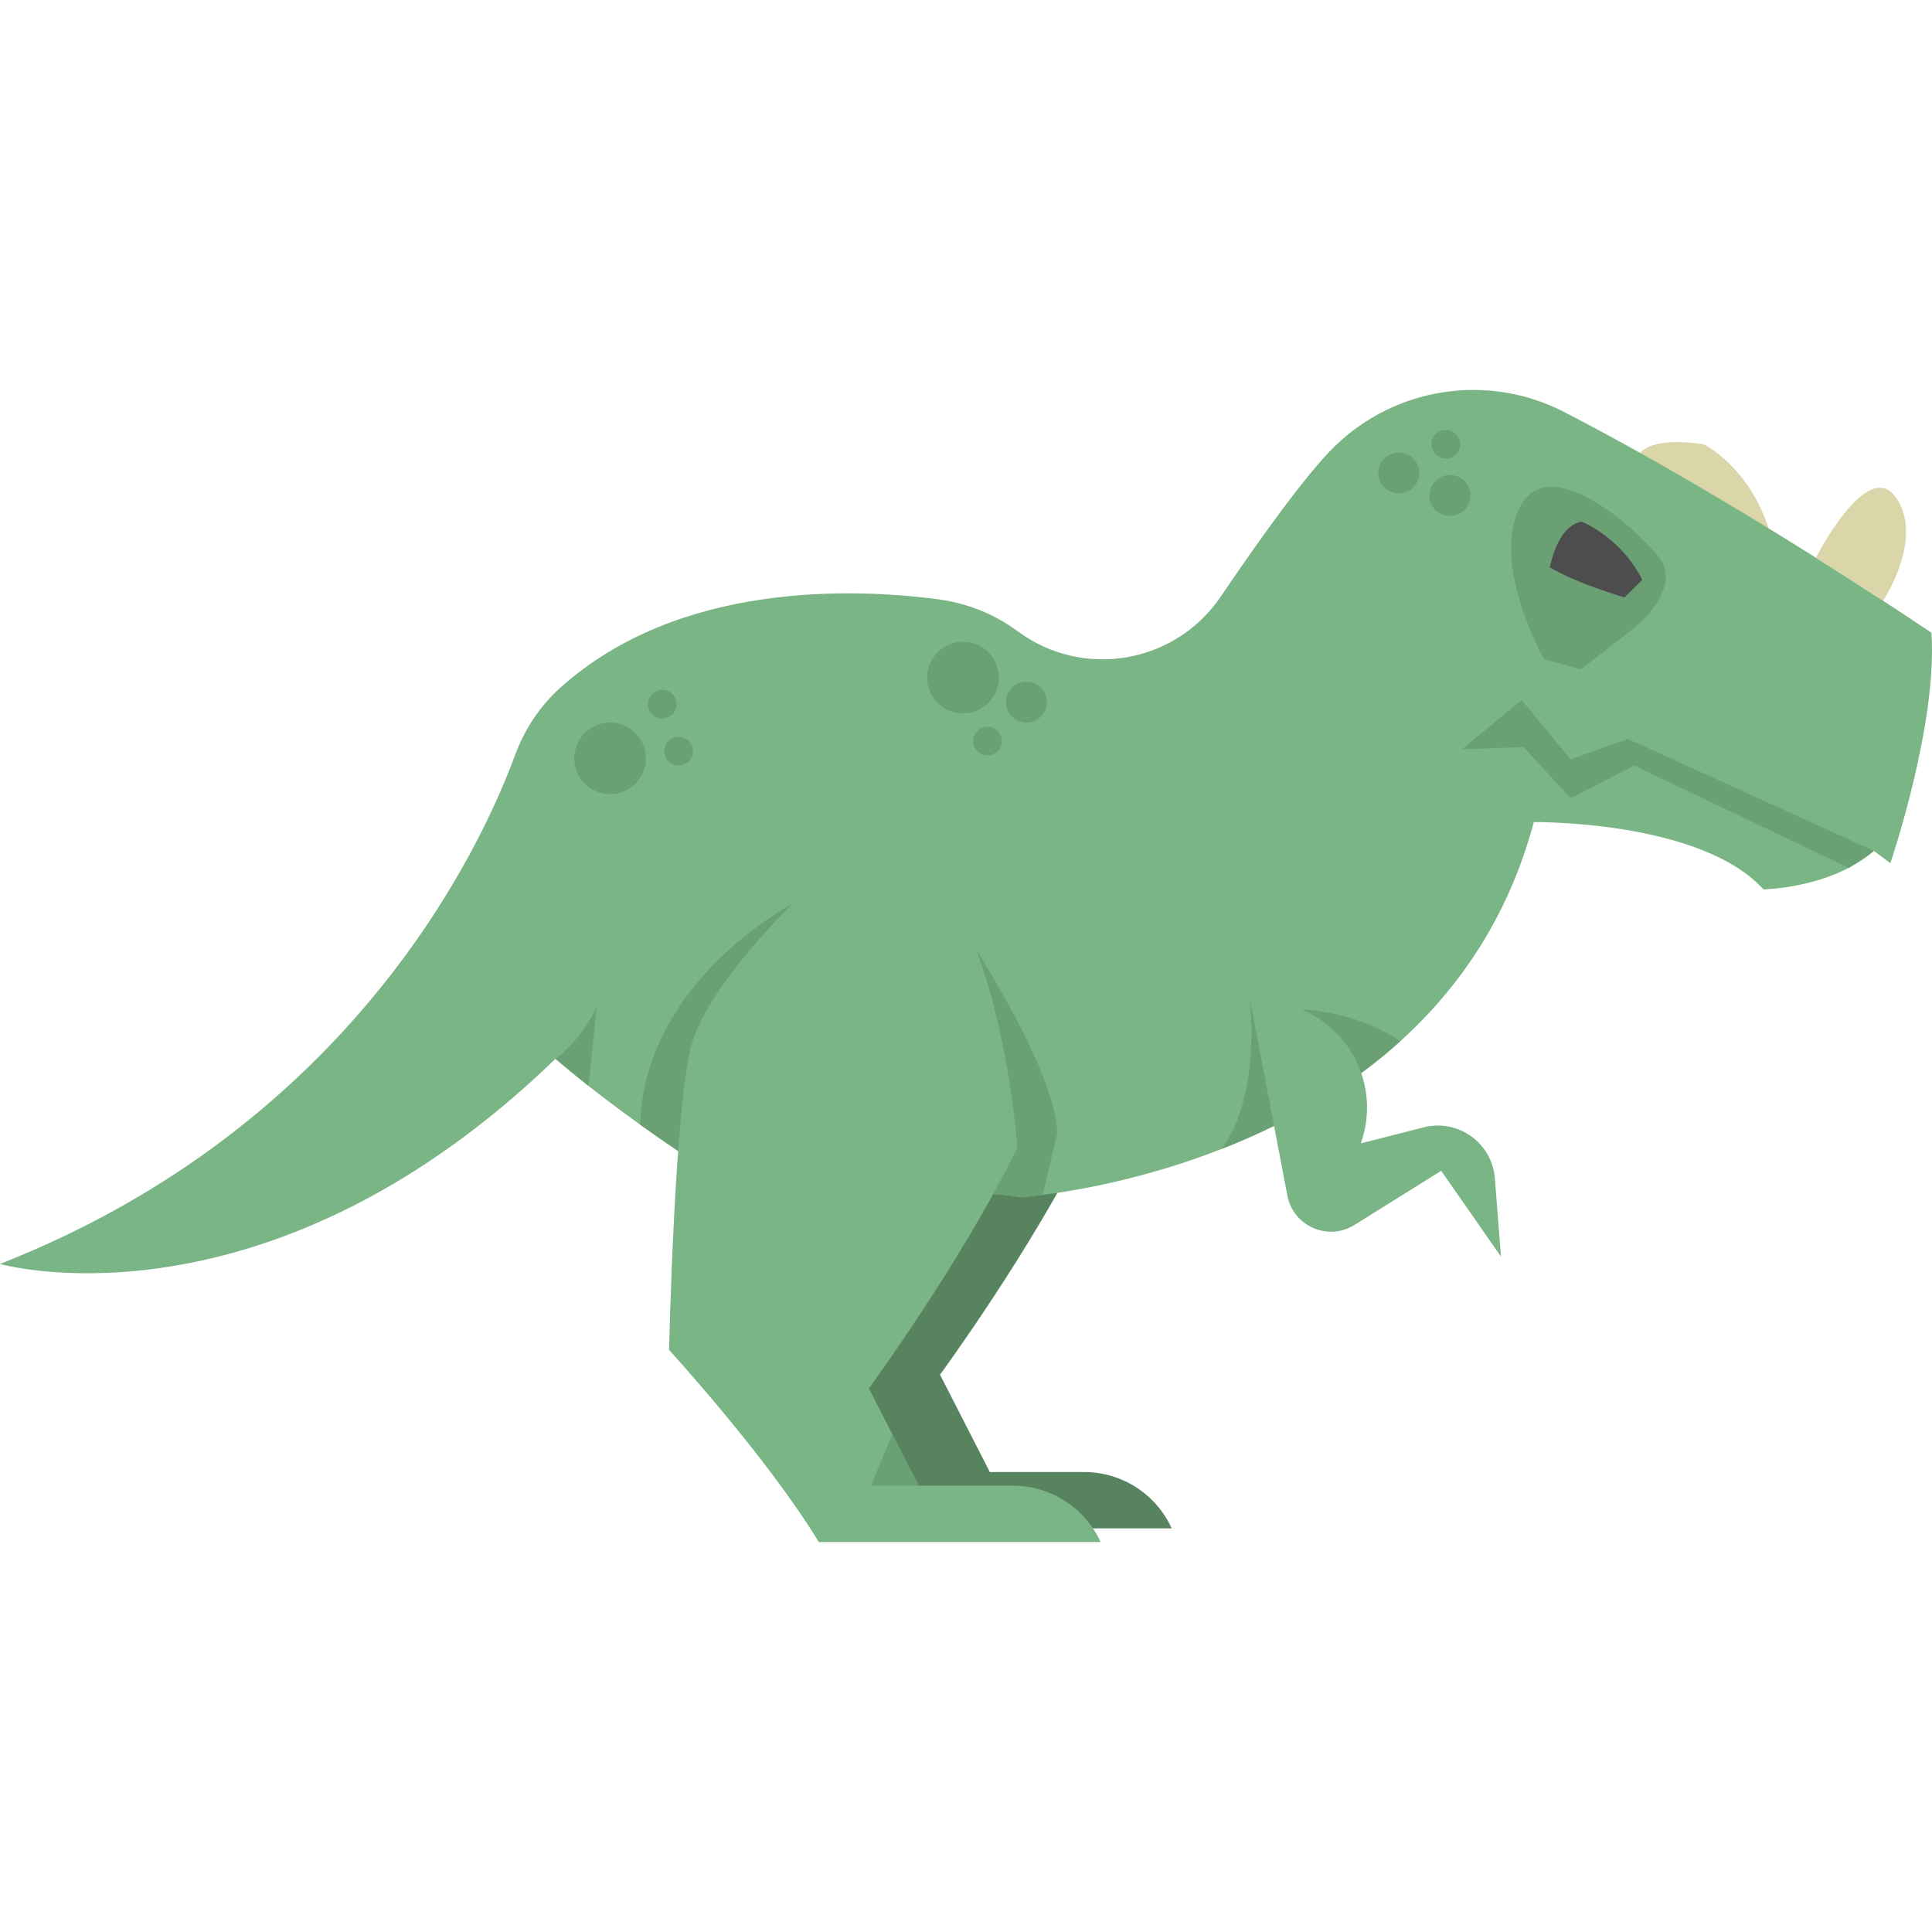 <?xml version="1.0" encoding="iso-8859-1"?>
<!-- Generator: Adobe Illustrator 18.0.0, SVG Export Plug-In . SVG Version: 6.00 Build 0)  -->
<!DOCTYPE svg PUBLIC "-//W3C//DTD SVG 1.1//EN" "http://www.w3.org/Graphics/SVG/1.1/DTD/svg11.dtd">
<svg version="1.1" id="Capa_1" xmlns="http://www.w3.org/2000/svg" xmlns:xlink="http://www.w3.org/1999/xlink" x="0px" y="0px"
	 viewBox="0 0 472.141 472.141" style="enable-background:new 0 0 472.141 472.141;" xml:space="preserve">
<g>
	<path style="fill:#DBD6A9;" d="M400.834,110.697c0,0,2.506-4.115,15.506-2.115c0,0,10.777,5.099,15.888,20.549
		c0,0-19.991-7.596-25.19,12.427s-23.959-16.058-23.959-16.058L400.834,110.697z"/>
	<path style="fill:#57845E;" d="M266.032,277.096c0,0-1.878-26.294-10.017-48.206c0,0-23.79-10.643-45.076-11.269
		c0,0-20.144,19.572-24.416,33.807s-5.634,75.126-5.634,75.126s24.065,26.294,36.586,46.954h68.866v0
		c-3.813-8.388-12.176-13.773-21.39-13.773h-23.06l-12.17-23.79C229.721,335.945,252.259,305.268,266.032,277.096z"/>
	<path style="fill:#79B585;" d="M461.97,210.933c-0.02-0.02-0.05-0.04-0.11-0.08l-3.92-2.9c-10.53,9.15-26.99,9.39-26.99,9.39
		c-15.43-16.97-56.13-16.44-56.13-16.44c-6.16,23.19-18.26,40.55-32.61,53.54c-5.48,4.96-11.3,9.28-17.23,13.04
		c-1.89,1.2-3.79,2.34-5.69,3.43c-6.96,3.97-13.98,7.22-20.77,9.87l-0.01,0.01c-18.61,7.29-35.37,10.16-43.68,11.21
		c-3.49,0.45-5.49,0.58-5.49,0.58c-13.62-2.27-22.7-0.09-30.36,2.28c-11.06,3.43-19.15,7.27-33.63-1.23
		c-0.09-0.05-0.18-0.11-0.27-0.16c-9.03-5.31-17.13-10.59-24.01-15.37c-1.61-1.12-3.16-2.21-4.63-3.26
		c-13.05-9.35-20.7-16.09-20.7-16.09c-26.97,26.1-53.06,39.59-75.02,46.3c-7.85,2.39-15.18,3.93-21.82,4.86
		c-23.71,3.31-38.9-1.03-38.9-1.03c86.17-33.83,117.58-101.85,125.85-124.3c2.33-6.33,6.09-12.06,11.12-16.56
		c29.06-26.05,71.98-24.26,92.35-21.56c7.04,0.93,13.73,3.62,19.44,7.84l0,0c15.927,11.776,38.435,7.904,49.552-8.489
		c9.853-14.53,21.082-30.178,27.948-36.821c14.93-14.45,37.42-17.86,55.9-8.35c42.97,22.12,89.84,53.99,89.84,53.99
		C473.54,177.003,461.97,210.933,461.97,210.933z"/>
	<path style="fill:#6AA073;" d="M399.84,153.083c0,0,11.5-9.5,5.5-17s-27-26-34-12s6,37,6,37l9,2.5L399.84,153.083z"/>
	<path style="fill:#4D4D4D;" d="M386.579,127.501c0,0,9.631,3.845,14.744,14.214L396.991,146c0,0-11.529-3.338-18.229-7.339
		C378.762,138.661,380.543,128.329,386.579,127.501z"/>
	<path style="fill:#DBD6A9;" d="M460.191,146.811c0,0,10.149-15.229,3.149-25.229S443.776,136.3,443.776,136.3L460.191,146.811z"/>
	<path style="fill:#6AA073;" d="M258.34,277.083l-3.51,14.92c-3.49,0.45-5.49,0.58-5.49,0.58c-13.62-2.27-22.7-0.09-30.36,2.28
		l19.65-62.63C238.63,232.233,258.28,262.653,258.34,277.083z"/>
	<path style="fill:#6AA073;" d="M193.56,220.963l-0.22,69.12c0,0-3.46,1.82-8.26,3.39c-9.03-5.31-17.13-10.59-24.01-15.37
		c-1.61-1.12-3.16-2.21-4.63-3.26C157.54,239.593,193.56,220.963,193.56,220.963z"/>
	<path style="fill:#6AA073;" d="M298.52,280.783c9.68-12.8,6.95-36.43,6.95-36.43l13.82,26.56
		C312.33,274.883,305.31,278.133,298.52,280.783z"/>
	<path style="fill:#6AA073;" d="M342.21,254.443c-5.48,4.96-11.3,9.28-17.23,13.04l-6.91-20.79c0,0,12.5,0.09,24.13,7.74
		C342.2,254.433,342.21,254.433,342.21,254.443z"/>
	<path style="fill:#79B585;" d="M248.65,280.434c0,0-1.878-26.294-10.017-48.206c0,0-23.79-10.643-45.076-11.269
		c0,0-20.144,19.572-24.416,33.807c-4.272,14.234-5.634,75.126-5.634,75.126s24.065,26.294,36.586,46.954h68.866l0,0
		c-3.813-8.388-12.176-13.773-21.39-13.773h-23.06l-12.17-23.79C212.339,339.283,234.876,308.607,248.65,280.434z"/>
	<path style="fill:#79B585;" d="M305.474,244.348l9.135,47.836c1.43,7.487,9.933,11.203,16.399,7.167l21.192-13.229l14.603,20.955
		l-1.489-19.115c-0.674-8.651-8.983-14.605-17.391-12.462l-15.374,3.918v0c5.695-15.949-5.153-32.994-22.013-34.59L305.474,244.348z
		"/>
	<polygon style="fill:#6AA073;" points="224.508,363.073 212.84,363.073 218.061,350.47 	"/>
	<path style="fill:#6AA073;" d="M135.74,258.753c0,0,6.1-4.17,10.1-12.67l-2.04,19.28L135.74,258.753z"/>
	<polygon style="fill:#6AA073;" points="457.938,207.949 397.84,180.583 383.84,185.583 371.84,171.083 357.34,183.083 
		372.34,182.583 383.84,195.083 399.34,187.083 451.804,212.076 	"/>
	<circle style="fill:#6AA073;" cx="149.09" cy="185.333" r="8.75"/>
	<circle style="fill:#6AA073;" cx="235.34" cy="165.583" r="8.75"/>
	<circle style="fill:#6AA073;" cx="161.84" cy="172.083" r="3.5"/>
	<circle style="fill:#6AA073;" cx="165.84" cy="183.583" r="3.5"/>
	<circle style="fill:#6AA073;" cx="241.34" cy="181.083" r="3.5"/>
	<circle style="fill:#6AA073;" cx="353.34" cy="108.583" r="3.5"/>
	<circle style="fill:#6AA073;" cx="250.84" cy="171.583" r="5"/>
	<circle style="fill:#6AA073;" cx="354.34" cy="121.083" r="5"/>
	<circle style="fill:#6AA073;" cx="341.84" cy="115.583" r="5"/>
</g>
<g>
</g>
<g>
</g>
<g>
</g>
<g>
</g>
<g>
</g>
<g>
</g>
<g>
</g>
<g>
</g>
<g>
</g>
<g>
</g>
<g>
</g>
<g>
</g>
<g>
</g>
<g>
</g>
<g>
</g>
</svg>
